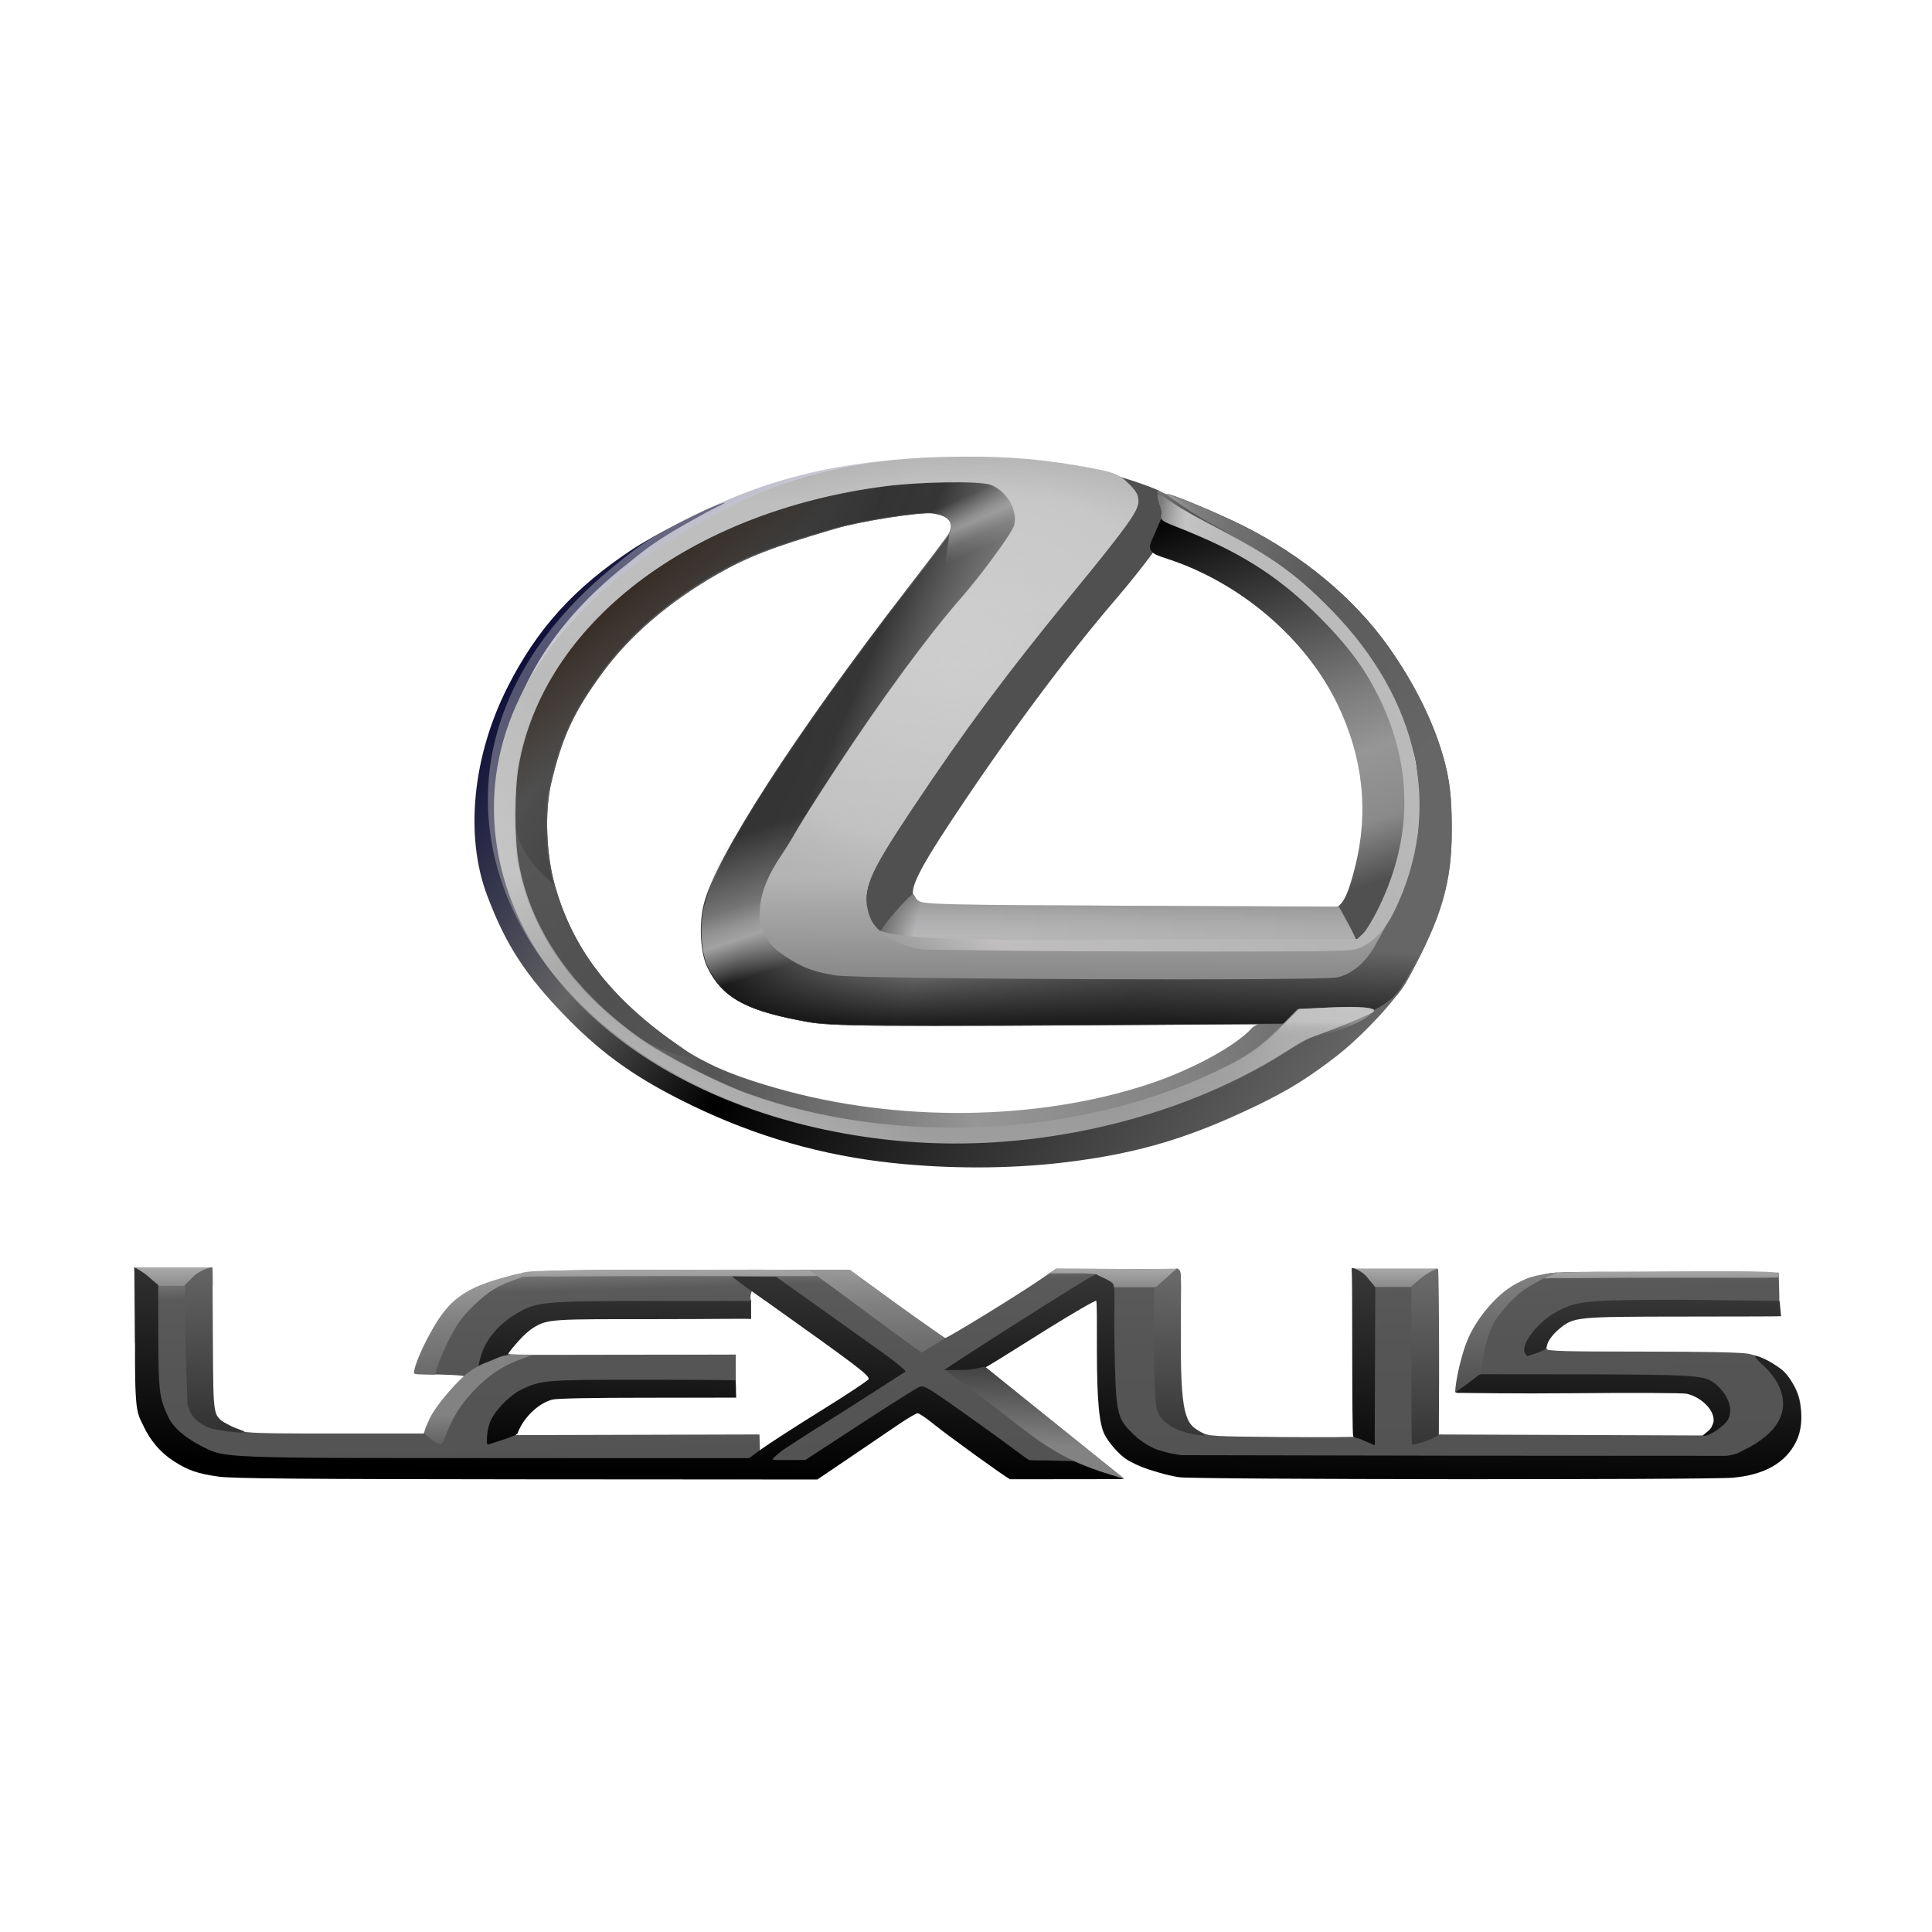 <?xml version="1.0" encoding="UTF-8"?> <svg xmlns="http://www.w3.org/2000/svg" width="72" height="72" viewBox="0 0 72 72" fill="none"><path d="M8.178 54.916C6.734 54.693 5.859 54.162 5.506 53.177L5.317 52.654L5.032 50.007V47.282L6.312 47.262C7.452 47.244 7.603 47.256 7.684 47.367C7.754 47.461 7.776 48.074 7.776 49.852C7.776 52.084 7.784 52.23 7.926 52.521C8.009 52.691 8.19 52.915 8.329 53.02C8.866 53.427 8.817 53.422 12.439 53.422H15.79L16.07 52.88C16.228 52.574 16.555 52.117 16.82 51.834C17.078 51.556 17.29 51.311 17.29 51.288C17.29 51.266 16.919 51.238 16.466 51.227L15.643 51.206L15.66 50.927C15.699 50.279 16.559 49.043 17.437 48.371C17.68 48.186 18.116 47.925 18.407 47.792C19.426 47.324 19.52 47.319 25.915 47.321L31.67 47.323L33.409 48.592C34.366 49.291 35.184 49.862 35.227 49.862C35.324 49.862 37.977 48.232 38.767 47.686L39.351 47.282L41.584 47.289C43.864 47.295 43.81 47.294 43.908 47.346C44.051 47.422 44 47.466 44 49.903C44 51.994 44.019 52.454 44.113 52.677C44.259 53.024 44.41 53.184 44.769 53.376C45.05 53.525 45.164 53.532 47.763 53.554C49.249 53.567 50.541 53.558 50.634 53.535L50.805 53.493L50.824 50.46L50.843 47.428H52.197H53.55L53.587 50.443L53.624 53.459L58.535 53.477L63.445 53.496L63.648 53.338C63.759 53.251 63.896 53.071 63.952 52.938C64.039 52.731 64.039 52.66 63.952 52.454C63.896 52.32 63.759 52.141 63.648 52.054L63.447 51.896H58.965C55.072 51.896 54.471 51.882 54.392 51.788C54.275 51.647 54.396 50.778 54.613 50.203C54.78 49.759 55.195 49.091 55.558 48.68C55.914 48.277 56.784 47.731 57.359 47.549C57.864 47.389 57.906 47.388 62.076 47.408L66.284 47.428L66.305 48.076C66.321 48.545 66.3 48.74 66.232 48.783C66.18 48.816 64.498 48.843 62.494 48.843C59.033 48.845 58.836 48.852 58.572 48.986C58.097 49.226 57.538 50.003 57.644 50.276C57.673 50.352 58.381 50.37 61.228 50.37C63.577 50.37 64.907 50.398 65.164 50.452C65.738 50.573 66.185 50.826 66.561 51.241C66.995 51.72 67.15 52.176 67.113 52.865C67.053 53.98 66.318 54.755 65.14 54.945C64.474 55.052 44.32 55.049 43.621 54.941C42.408 54.754 41.789 54.393 41.425 53.66L41.183 53.172L41.146 50.669C41.123 49.038 41.083 48.158 41.034 48.141C40.859 48.084 36.682 50.743 36.682 50.913L41.888 55.112C41.888 55.155 40.975 54.948 39.781 54.948H37.83L36.093 53.713C35.137 53.034 34.309 52.478 34.253 52.478C34.153 52.478 31.239 54.232 30.473 54.754L30.081 55.021L19.423 55.014C11.306 55.008 8.624 54.985 8.178 54.916V54.916ZM29.014 53.781C29.267 53.618 30.199 53.036 31.084 52.487C31.97 51.938 32.694 51.452 32.694 51.406C32.694 51.329 28.983 48.46 28.367 47.917C28.144 47.72 27.872 48.274 28.001 48.489L27.695 48.834L24.315 48.844C20.628 48.856 20.54 48.884 20.253 49.038C19.822 49.269 18.846 50.139 18.846 50.407C18.846 50.529 19.631 50.484 23.387 50.486C25.57 50.487 27.425 50.481 27.425 50.481C27.412 50.546 27.42 51.274 27.42 51.274L27.425 51.787L24.059 51.824C20.429 51.863 20.609 51.842 20.056 52.273C19.755 52.507 19.115 53.373 19.226 53.483L28.303 53.458L28.326 54.182C28.342 54.711 28.425 54.158 29.014 53.781L29.014 53.781Z" fill="url(#paint0_linear_73_14953)"></path><path d="M5.058 47.232V47.92H7.93V47.232H5.058ZM50.432 47.273V47.963H53.579V47.273H50.432ZM39.365 47.275L39.108 47.454H40.135C40.473 47.446 40.706 47.465 40.877 47.495L40.875 47.974H43.893V47.277L42.567 47.295C41.338 47.286 40.468 47.28 39.365 47.275H39.365ZM27.153 47.316C26.542 47.317 25.835 47.32 25.019 47.322C19.969 47.341 19.561 47.35 19.395 47.468C19.395 47.52 19.163 47.615 19.74 47.575C19.825 47.569 19.864 47.584 19.987 47.57C20.789 47.583 22.075 47.556 24.86 47.556C27.986 47.556 30.583 47.571 30.582 47.541C30.58 47.444 30.752 47.387 30.369 47.354C29.951 47.318 28.986 47.312 27.153 47.316V47.316ZM63.586 47.375C63.109 47.376 62.557 47.379 61.919 47.382C57.976 47.4 57.656 47.411 57.526 47.529C57.526 47.581 57.346 47.674 57.796 47.634C57.863 47.628 57.892 47.645 57.989 47.631C58.615 47.644 59.62 47.618 61.795 47.618C64.236 47.618 66.264 47.632 66.263 47.602C66.262 47.505 66.394 47.449 66.095 47.416C65.769 47.38 65.017 47.371 63.586 47.375V47.375Z" fill="url(#paint1_linear_73_14953)"></path><path d="M56.835 50.426C56.652 50.129 57.276 49.293 57.971 48.907C58.757 48.471 59.065 48.441 62.816 48.44L66.321 48.481L66.375 49.051C66.192 49.06 65.498 49.062 62.745 49.065C58.7 49.069 58.655 49.074 58.099 49.532C57.92 49.679 57.736 49.906 57.682 50.047C57.644 50.144 57.646 50.226 57.582 50.286C57.42 50.369 57.231 50.445 57.081 50.485C57.014 50.502 56.945 50.55 56.904 50.529C56.876 50.514 56.893 50.514 56.867 50.479L56.835 50.426Z" fill="url(#paint2_linear_73_14953)"></path><path d="M17.83 50.952C17.828 50.874 17.883 50.652 17.957 50.431C18.148 49.863 18.626 49.316 19.255 48.949C20.011 48.507 20.218 48.488 24.358 48.484C26.652 48.481 27.991 48.484 27.991 48.484C27.991 48.484 27.991 48.67 27.991 48.812C27.991 48.94 27.991 49.156 27.991 49.156C27.813 49.135 26.561 49.161 24.39 49.161C20.596 49.161 20.416 49.149 19.877 49.48C19.744 49.562 19.503 49.772 19.356 49.94C19.16 50.164 18.966 50.364 18.869 50.59C18.694 50.746 18.469 50.75 18.302 50.827C17.962 50.984 17.819 51.014 17.819 51.014L17.83 50.952Z" fill="url(#paint3_linear_73_14953)"></path><path d="M63.85 53.022C63.952 52.614 63.437 52.072 62.858 51.941C62.715 51.909 60.836 51.9 58.681 51.921C56.526 51.942 54.647 51.911 54.5 51.909C54.345 51.907 54.284 51.92 54.255 51.886C54.197 51.819 54.334 51.656 54.602 51.45L54.911 51.214L58.702 51.218C62.89 51.222 63.486 51.255 63.829 51.499C64.414 51.916 64.651 52.592 64.347 52.977C64.148 53.229 63.591 53.578 63.467 53.501C63.776 53.248 63.758 53.259 63.85 53.022V53.022Z" fill="url(#paint4_linear_73_14953)"></path><path d="M50.751 53.654C50.632 53.586 50.455 53.591 50.429 53.523C50.403 53.456 50.394 51.97 50.394 50.334C50.394 48.244 50.389 47.591 50.371 47.253C50.473 47.248 50.716 47.359 50.922 47.566L51.254 47.972L51.232 53.516C51.232 53.63 51.245 53.747 51.23 53.862C51.021 53.771 50.894 53.716 50.751 53.654H50.751Z" fill="url(#paint5_linear_73_14953)"></path><path d="M18.15 53.807C18.15 53.807 18.111 53.404 18.26 53.006C18.419 52.582 19.012 51.975 19.476 51.761C20.19 51.432 20.346 51.42 23.886 51.419C26.341 51.418 27.412 51.438 27.412 51.438L27.436 52.086C27.436 52.086 26.12 52.089 24.058 52.089C22.078 52.089 20.754 52.115 20.587 52.158C20.059 52.294 19.496 52.84 19.285 53.422C19.251 53.518 18.276 53.798 18.196 53.833L18.15 53.807Z" fill="url(#paint6_linear_73_14953)"></path><path d="M43.964 55.054C43.359 54.977 42.325 54.624 41.957 54.369C41.686 54.181 41.333 53.779 41.171 53.475C40.965 53.089 40.881 52.195 40.878 50.365C40.877 49.358 40.885 48.499 40.851 48.478C40.816 48.456 39.999 48.927 39.079 49.5C37.358 50.573 36.864 50.904 36.53 51.058L35.185 51.065C35.359 50.902 40.454 47.662 40.723 47.55C40.907 47.473 40.787 47.453 40.875 47.504C41.005 47.578 41.434 47.738 41.486 47.859C41.578 48.074 41.506 48.515 41.533 50.031C41.581 52.693 41.611 52.838 42.219 53.432C42.474 53.681 42.772 53.879 43.102 54.019C43.102 54.019 43.457 54.126 43.637 54.165C43.765 54.193 44.023 54.23 44.023 54.23L54.058 54.249L64.346 54.255C64.346 54.255 64.589 54.217 64.704 54.177C64.793 54.147 64.873 54.096 64.957 54.056C66.283 53.418 66.744 52.553 66.267 51.596C66.165 51.391 65.95 51.105 65.79 50.96C65.63 50.816 65.392 50.589 65.405 50.552C65.439 50.451 66.242 50.873 66.482 51.113C67.081 51.711 67.335 52.913 66.942 53.715C66.54 54.539 65.723 54.967 64.578 55.07C63.649 55.153 44.621 55.138 43.964 55.054V55.054Z" fill="url(#paint7_linear_73_14953)"></path><path d="M8.142 55.029C7.367 54.919 7.012 54.797 6.488 54.462C5.982 54.138 5.598 53.689 5.327 53.103C5.279 52.999 5.223 52.899 5.185 52.791C5.153 52.699 5.129 52.604 5.112 52.508C5.079 52.317 5.067 52.123 5.056 51.93C5.023 51.329 5.032 50.123 5.032 50.123L5.007 47.417C5.006 47.336 5 47.222 5 47.222C5 47.222 5.295 47.372 5.506 47.555L5.897 47.892L5.9 49.773C5.903 51.866 5.942 52.108 6.266 52.797C6.462 53.211 6.888 53.58 7.577 53.929C8.387 54.339 8.368 54.339 18.568 54.339H27.922L28.392 53.993C28.65 53.804 29.652 53.158 30.617 52.558C31.583 51.959 32.374 51.434 32.374 51.391C32.375 51.237 31.933 50.902 28.65 48.567C28.017 48.117 27.53 47.792 27.284 47.568C27.519 47.574 28.057 47.581 28.394 47.581L28.923 47.582L30.521 48.72C31.401 49.346 32.447 50.092 32.847 50.378C33.246 50.663 33.794 51.084 33.741 51.118L31.72 52.415C31.105 52.809 30.431 53.225 30.231 53.354C30.031 53.483 29.631 53.741 29.341 53.928C29.051 54.114 28.794 54.345 28.794 54.385C28.853 54.42 29.065 54.411 29.413 54.411L30.013 54.409L32.065 53.071C33.193 52.335 34.181 51.712 34.26 51.687C34.459 51.624 34.524 51.664 36.443 53.029C37.383 53.698 38.253 54.361 38.333 54.401C38.413 54.442 38.834 54.411 39.313 54.434C39.661 54.45 39.849 54.428 40.083 54.468C41.326 54.921 40.23 54.526 41.859 55.123L37.639 55.128C37.415 55.01 35.345 53.518 34.775 53.056C34.514 52.843 34.254 52.669 34.197 52.668C34.141 52.667 33.798 52.87 33.434 53.12C33.071 53.368 32.253 53.924 31.616 54.355L30.459 55.137L19.627 55.13C11.241 55.124 8.648 55.101 8.142 55.029V55.029Z" fill="url(#paint8_linear_73_14953)"></path><path d="M44.213 53.391C43.745 53.265 43.421 53.027 43.288 52.847C43.202 52.73 43.198 52.753 43.176 52.688C43.156 52.627 43.107 52.521 43.098 52.457C43 51.808 43.008 50.269 43.008 50.269V48.032L43.413 47.67C43.636 47.471 43.832 47.296 43.847 47.28C43.863 47.265 43.889 47.275 43.95 47.325C44.045 47.405 44.006 47.831 44.006 50.061C44.006 53.007 44.241 53.083 44.866 53.45C45.138 53.522 44.591 53.5 44.213 53.391V53.391ZM7.896 53.239C7.496 53.142 7.152 52.799 7.081 52.601L6.989 52.345C6.929 50.867 6.887 49.413 6.887 47.892L7.175 47.605C7.497 47.283 7.904 47.224 7.904 47.224C7.931 47.279 7.922 48.488 7.933 49.904C7.956 52.985 7.911 52.759 8.572 53.125C8.76 53.229 9.126 53.329 9.105 53.363C9.06 53.436 8.214 53.316 7.896 53.239V53.239ZM52.599 50.877V47.942L52.854 47.717C53.133 47.473 53.537 47.242 53.591 47.296C53.636 47.341 53.648 53.349 53.602 53.468C53.583 53.519 53.382 53.617 53.187 53.687C52.928 53.779 52.629 53.861 52.634 53.831C52.595 53.862 52.599 52.854 52.599 50.877H52.599Z" fill="url(#paint9_linear_73_14953)"></path><path d="M54.23 51.893C54.233 51.52 54.459 50.392 54.771 49.754C55.165 48.946 55.869 48.171 56.514 47.832C56.761 47.702 57.002 47.596 57.05 47.595C57.312 47.517 57.717 47.444 58.063 47.416C57.806 47.531 57.591 47.597 57.296 47.77C56.895 47.989 56.538 48.182 55.984 48.859C55.786 49.101 55.638 49.308 55.49 49.723C55.292 50.278 55.238 50.847 55.183 51.205C54.99 51.31 55.004 51.358 54.23 51.893V51.893ZM15.425 51.177C15.425 50.916 15.773 50.111 16.184 49.419C16.659 48.62 17.094 48.233 17.899 47.895C18.493 47.646 19.57 47.394 19.848 47.401C20.015 47.406 19.387 47.617 19.034 47.748C18.415 47.979 18.047 48.255 17.509 48.798C17.175 49.134 16.841 49.565 16.363 50.759L16.214 51.229L15.787 51.222C15.482 51.218 15.477 51.208 15.425 51.177V51.177ZM30.134 47.321L31.665 47.319C33.705 48.826 34.856 49.606 35.221 49.869L34.347 50.41C32.392 49.006 31.832 48.544 30.134 47.321V47.321Z" fill="url(#paint10_linear_73_14953)"></path><path d="M36.595 52.079L35.216 51.055H35.923C36.311 51.055 36.667 50.899 36.725 50.949C36.725 50.949 37.866 51.877 41.881 55.092C39.292 54.428 38.547 53.529 36.595 52.079V52.079Z" fill="url(#paint11_linear_73_14953)"></path><path d="M15.899 53.492C15.777 53.407 15.783 53.373 15.99 52.911C16.24 52.353 17.138 51.355 17.502 51.111C17.643 51.016 17.862 50.874 18.062 50.8C18.262 50.726 18.451 50.636 18.62 50.57C18.722 50.531 18.925 50.477 19.295 50.48L19.878 50.485L19.515 50.615C18.827 50.86 18.352 51.15 17.854 51.629C17.284 52.178 16.94 52.678 16.671 53.35C16.568 53.608 16.481 53.813 16.455 53.829C16.242 53.824 16.08 53.617 15.899 53.492V53.492Z" fill="url(#paint12_linear_73_14953)"></path><path d="M33.299 43.344C30.67 43.069 28.21 42.366 25.793 41.2C23.779 40.228 22.499 39.332 21.133 37.936C19.601 36.371 18.854 35.226 18.154 33.371C17.317 31.154 17.608 28.189 18.916 25.605C20.017 23.429 21.398 21.904 23.566 20.472C24.373 19.94 26.371 18.914 26.897 18.764C27.267 18.658 26.713 18.866 26.08 19.232C25.689 19.448 25.448 19.582 25.087 19.796C24.25 20.306 24.033 20.487 23.164 21.187C20.791 23.101 19.317 25.37 18.788 27.926C18.615 28.761 18.615 30.633 18.788 31.468C19.415 34.498 21.237 36.981 24.344 39.039C26.132 40.223 28.203 41.095 30.619 41.68C32.66 42.174 33.43 42.253 36.186 42.253C38.195 42.253 38.847 42.224 39.651 42.101C42.217 41.707 44.953 40.819 46.785 39.786C48.285 38.94 48.783 38.645 48.918 38.525C48.996 38.456 49.342 38.273 49.687 38.117C50.101 37.931 50.396 37.736 50.551 37.545C50.781 37.26 50.797 37.255 51.384 37.255C51.735 37.255 52.274 36.746 52.274 36.795C51.588 37.773 50.455 38.861 49.812 39.356C48.856 40.093 48.105 40.597 46.744 41.245C44.454 42.334 42.58 42.97 39.692 43.317C37.575 43.572 35.323 43.557 33.299 43.344V43.344Z" fill="url(#paint13_linear_73_14953)"></path><path d="M33.116 42.046C31.598 41.884 29.37 41.401 28.194 40.977C27.362 40.678 25.599 39.907 25.142 39.643C24.635 39.351 23.402 38.433 22.683 37.815C21.751 37.012 20.256 35.128 20.386 34.919C20.423 34.859 21.092 34.61 21.215 34.61C21.237 34.61 21.36 34.794 21.507 35.055C22.175 36.243 23.168 37.309 24.274 38.211C25.755 39.418 26.822 39.952 28.985 40.566C33.445 41.833 38.634 41.774 42.785 40.41C44.406 39.877 46.046 38.987 46.663 38.305C46.83 38.12 48.157 37.653 48.25 37.745C48.367 37.863 48.056 38.26 47.412 38.812C46.266 39.797 43.415 41.026 41.132 41.518C39.078 41.962 38.354 42.035 35.843 42.059C34.525 42.071 33.298 42.065 33.116 42.046V42.046Z" fill="url(#paint14_linear_73_14953)"></path><path d="M25.041 39.234C24.373 39.022 24.004 38.811 23.182 38.173C21.374 36.77 20.068 34.993 19.491 33.154C19.15 32.068 19.073 31.357 19.124 29.784C19.163 28.576 19.203 28.25 19.387 27.622C19.848 26.059 20.486 24.87 21.553 23.589C23.971 20.685 28.487 18.494 33.085 17.995C34.358 17.857 36.736 17.845 37.102 17.975C37.478 18.109 37.872 18.544 37.998 18.967C38.082 19.246 38.071 19.329 37.908 19.649C37.806 19.849 37.617 20.143 37.487 20.303C37.357 20.463 37.019 20.901 36.735 21.276C36.452 21.651 35.789 22.487 35.263 23.135C34.737 23.782 33.881 24.907 33.36 25.635C32.396 26.981 30.285 30.174 29.864 30.923C29.737 31.151 29.509 31.508 29.359 31.718C29.209 31.927 28.952 32.383 28.787 32.73C28.512 33.31 28.49 33.409 28.519 33.967C28.557 34.728 28.794 35.123 29.474 35.562C30.499 36.223 29.568 36.171 40.377 36.171H50.019L50.855 35.27C51.501 34.574 51.755 34.229 51.975 33.754C52.295 33.059 52.627 31.973 52.77 31.149C52.891 30.451 52.816 28.578 52.646 28.1C52.328 26.806 51.765 25.541 51.07 24.436C49.746 22.369 47.86 20.727 45.134 19.269C44.65 19.01 43.414 18.413 43.434 18.394C43.493 18.335 45.333 19.104 46.241 19.556C48.483 20.673 50.411 22.272 51.691 24.076C52.64 25.414 53.427 26.936 53.816 28.47C54.032 29.324 54.058 30.067 54.056 30.996C54.05 32.852 53.663 34.071 52.755 35.841C52.119 37.083 51.973 37.242 51.009 37.749L49.94 38.136L40.427 38.195C30.717 38.255 30.69 38.195 29.744 38.012C27.718 37.621 26.889 37.139 26.36 36.044C26.098 35.501 26.039 34.447 26.229 33.688C26.664 31.953 29.648 27.33 33.823 21.923C34.618 20.893 35.306 19.98 35.352 19.894C35.572 19.482 35.352 19.21 34.724 19.117C34.287 19.052 32.056 19.399 31.09 19.683C28.73 20.375 27.82 20.727 26.641 21.405C24.868 22.425 23.413 23.678 22.404 25.055C21.327 26.524 20.899 27.448 20.492 29.181C20.251 30.206 20.307 31.807 20.623 32.945C21.282 35.317 22.681 37.161 25.103 38.85C25.477 39.111 25.784 39.34 25.784 39.359C25.784 39.426 25.489 39.377 25.041 39.234V39.234Z" fill="url(#paint15_linear_73_14953)"></path><path d="M25.088 39.251C24.42 39.038 24.051 38.828 23.229 38.19C21.422 36.786 20.115 35.01 19.538 33.171C19.198 32.085 19.12 31.374 19.171 29.8C19.21 28.593 19.25 28.267 19.435 27.639C19.895 26.076 20.533 24.887 21.6 23.605C24.018 20.702 28.534 18.511 33.132 18.012C34.405 17.874 36.783 17.862 37.149 17.992C37.526 18.125 37.919 18.561 38.045 18.984C38.129 19.263 38.118 19.346 37.955 19.666C37.853 19.866 37.664 20.16 37.534 20.32C37.404 20.48 37.066 20.917 36.782 21.292C36.499 21.667 35.836 22.504 35.31 23.152C34.785 23.799 33.928 24.924 33.407 25.651C32.443 26.997 30.333 30.191 29.912 30.94C29.784 31.167 29.556 31.525 29.406 31.734C29.256 31.944 28.999 32.399 28.834 32.746C28.559 33.327 28.538 33.425 28.566 33.984C28.604 34.744 28.841 35.14 29.522 35.579C30.546 36.239 29.615 36.187 40.424 36.187H50.066L50.902 35.287C51.548 34.591 51.802 34.246 52.022 33.77C52.342 33.075 52.674 31.99 52.817 31.166C52.938 30.467 52.863 28.595 52.694 28.117C52.375 26.822 51.685 25.671 50.99 24.567C49.666 22.499 47.907 21.151 45.181 19.692C44.697 19.434 42.303 18.148 43.481 18.411C43.54 18.352 45.38 19.12 46.288 19.573C48.53 20.69 50.458 22.288 51.738 24.093C52.687 25.431 53.474 26.953 53.863 28.487C54.079 29.34 54.105 30.083 54.103 31.013C54.097 32.869 53.71 34.088 52.803 35.858C52.166 37.099 52.02 37.258 51.056 37.766L49.987 38.153L40.474 38.212C30.764 38.272 30.737 38.212 29.791 38.029C27.766 37.638 26.936 37.156 26.407 36.061C26.145 35.518 26.086 34.464 26.276 33.705C26.711 31.97 29.695 27.346 33.87 21.94C34.665 20.91 35.353 19.997 35.399 19.911C35.619 19.499 35.399 19.227 34.772 19.134C34.334 19.069 32.103 19.416 31.138 19.699C28.777 20.392 27.867 20.744 26.688 21.422C24.915 22.442 23.46 23.695 22.451 25.072C21.374 26.54 20.946 27.464 20.539 29.198C20.298 30.223 20.354 31.824 20.67 32.962C21.329 35.334 22.728 37.178 25.15 38.867C25.524 39.128 25.831 39.357 25.831 39.376C25.831 39.443 25.536 39.393 25.088 39.251V39.251Z" fill="url(#paint16_linear_73_14953)"></path><path d="M25.088 39.251C24.42 39.038 24.051 38.828 23.229 38.19C21.422 36.786 20.115 35.01 19.538 33.171C19.198 32.085 19.12 31.374 19.171 29.8C19.21 28.593 19.25 28.267 19.435 27.639C19.895 26.076 20.533 24.887 21.6 23.605C24.018 20.702 28.534 18.511 33.132 18.012C34.405 17.874 36.783 17.862 37.149 17.992C37.526 18.125 37.919 18.561 38.045 18.984C38.129 19.263 38.118 19.346 37.955 19.666C37.853 19.866 37.664 20.16 37.534 20.32C37.404 20.48 37.066 20.917 36.782 21.292C36.499 21.667 35.836 22.504 35.31 23.152C34.785 23.799 33.928 24.924 33.407 25.651C32.443 26.997 30.333 30.191 29.912 30.94C29.784 31.167 29.556 31.525 29.406 31.734C29.256 31.944 28.999 32.399 28.834 32.746C28.559 33.327 28.538 33.425 28.566 33.984C28.604 34.744 28.841 35.14 29.522 35.579C30.546 36.239 29.615 36.187 40.424 36.187H50.066L50.902 35.287C51.548 34.591 51.802 34.246 52.022 33.77C52.342 33.075 52.674 31.99 52.817 31.166C52.938 30.467 52.863 28.595 52.694 28.117C52.375 26.822 51.812 25.557 51.117 24.453C49.794 22.386 47.907 20.744 45.181 19.285C44.697 19.027 43.461 18.43 43.481 18.411C43.54 18.352 45.38 19.12 46.288 19.573C48.53 20.69 50.458 22.288 51.738 24.093C52.687 25.431 53.474 26.953 53.863 28.487C54.079 29.34 54.105 30.083 54.103 31.013C54.097 32.869 53.71 34.088 52.803 35.858C52.166 37.099 52.02 37.258 51.056 37.766L49.987 38.153L40.474 38.212C30.764 38.272 30.737 38.212 29.791 38.029C27.766 37.638 26.936 37.156 26.407 36.061C26.145 35.518 26.086 34.464 26.276 33.705C26.711 31.97 29.695 27.346 33.87 21.94C34.665 20.91 35.353 19.997 35.399 19.911C35.619 19.499 35.399 19.227 34.772 19.134C34.334 19.069 32.103 19.416 31.138 19.699C28.777 20.392 27.867 20.744 26.688 21.422C24.915 22.442 23.46 23.695 22.451 25.072C21.374 26.54 20.946 27.464 20.539 29.198C20.298 30.223 20.354 31.824 20.67 32.962C21.329 35.334 22.728 37.178 25.15 38.867C25.524 39.128 25.831 39.357 25.831 39.376C25.831 39.443 25.536 39.393 25.088 39.251V39.251Z" fill="url(#paint17_linear_73_14953)"></path><path d="M19.124 29.784C19.163 28.576 19.203 28.25 19.387 27.622C19.848 26.059 20.486 24.87 21.553 23.589C23.971 20.685 28.487 18.494 33.084 17.995C34.357 17.857 36.736 17.845 37.102 17.975C37.478 18.109 37.872 18.544 37.998 18.967C38.082 19.246 38.071 19.329 37.908 19.649C37.806 19.849 37.616 20.143 37.487 20.303C37.357 20.463 37.019 20.901 36.735 21.276C36.451 21.651 35.789 22.487 35.263 23.135C34.737 23.782 33.881 24.907 33.36 25.635C32.396 26.981 30.285 30.174 29.864 30.923C29.736 31.151 29.509 31.508 29.359 31.718C29.209 31.927 28.951 32.383 28.787 32.73C28.512 33.31 28.49 33.409 28.518 33.967C28.557 34.728 28.794 35.123 29.474 35.562C30.499 36.223 29.568 36.171 40.377 36.171H50.019L50.855 35.27C51.5 34.574 51.755 34.229 51.974 33.754C52.295 33.059 52.626 31.973 52.77 31.149C52.891 30.451 52.815 28.578 52.646 28.1C52.328 26.806 51.608 25.697 50.913 24.593C49.59 22.525 47.704 20.884 44.977 19.425C44.494 19.166 43.414 18.413 43.433 18.394C43.493 18.335 45.333 19.104 46.241 19.556C48.483 20.673 50.411 22.272 51.691 24.076C52.64 25.414 53.427 26.936 53.816 28.47C54.032 29.324 54.058 30.067 54.055 30.996C54.05 32.852 53.663 34.071 52.755 35.841C52.119 37.083 51.973 37.242 51.008 37.749L49.94 38.136L40.427 38.195C30.717 38.255 30.69 38.195 29.743 38.012C27.718 37.621 26.889 37.139 26.36 36.044C26.098 35.501 26.039 34.447 26.229 33.688C26.664 31.953 29.648 27.33 33.823 21.923C34.617 20.893 35.306 19.98 35.352 19.894C35.572 19.482 35.352 19.21 34.724 19.117C34.287 19.052 32.056 19.399 31.09 19.683C28.73 20.375 27.819 20.727 26.641 21.405C24.867 22.425 23.413 23.678 22.404 25.055C21.327 26.524 20.899 27.448 20.492 29.181C20.251 30.206 20.307 31.807 20.623 32.945C19.25 31.799 19.094 30.782 19.124 29.784V29.784Z" fill="url(#paint18_linear_73_14953)"></path><path d="M19.491 33.154C19.15 32.068 19.073 31.357 19.124 29.784C19.163 28.576 19.203 28.25 19.387 27.622C19.848 26.059 20.486 24.87 21.553 23.589C23.971 20.685 28.487 18.494 33.085 17.995C34.358 17.857 36.736 17.845 37.102 17.975C37.478 18.109 37.872 18.544 37.998 18.967C38.082 19.246 38.071 19.329 37.908 19.649C37.806 19.849 37.617 20.143 37.487 20.303C37.357 20.463 37.019 20.901 36.735 21.276C36.452 21.651 35.789 22.487 35.263 23.135C34.737 23.782 33.881 24.907 33.36 25.635C32.396 26.981 30.285 30.174 29.864 30.923C29.737 31.151 29.509 31.508 29.359 31.718C29.209 31.927 28.952 32.383 28.787 32.73C28.512 33.31 28.49 33.409 28.519 33.967C28.557 34.728 28.794 35.123 29.474 35.562C30.499 36.223 29.568 36.171 40.377 36.171H50.019L50.855 35.27C51.501 34.574 51.755 34.229 51.975 33.754C52.295 33.059 52.627 31.973 52.77 31.149C52.891 30.451 52.816 28.578 52.646 28.1C52.328 26.806 51.765 25.541 51.07 24.436C49.746 22.369 47.86 20.727 45.134 19.269C44.65 19.01 43.414 18.413 43.434 18.394C43.493 18.335 45.333 19.104 46.241 19.556C48.483 20.673 50.411 22.272 51.691 24.076C52.64 25.414 53.427 26.936 53.816 28.47C54.032 29.324 54.058 30.067 54.056 30.996C54.05 32.852 53.663 34.071 52.755 35.841C52.119 37.083 51.973 37.242 51.009 37.749L49.94 38.136L40.427 38.195C30.717 38.255 30.69 38.195 29.744 38.012C27.718 37.621 26.889 37.139 26.36 36.044C26.098 35.501 26.039 34.447 26.229 33.688C26.664 31.953 29.648 27.33 33.823 21.923C34.618 20.893 35.306 19.98 35.352 19.894C35.572 19.482 35.352 19.21 34.724 19.117C34.287 19.052 32.056 19.399 31.09 19.683C28.73 20.375 27.82 20.727 26.641 21.405C24.868 22.425 23.413 23.678 22.404 25.055C21.327 26.524 20.899 27.448 20.492 29.181C20.251 30.206 20.307 31.807 20.623 32.945C20.238 33.17 21.266 34.739 19.491 33.154V33.154Z" fill="url(#paint19_linear_73_14953)"></path><path d="M19.582 33.064C19.241 31.978 19.163 31.266 19.214 29.693C19.254 28.486 19.293 28.159 19.478 27.532C19.938 25.968 20.576 24.779 21.643 23.498C24.061 20.594 28.578 18.404 33.175 17.905C34.448 17.767 36.827 17.755 37.193 17.884C37.569 18.018 37.962 18.453 38.089 18.876C38.172 19.156 38.161 19.238 37.999 19.558C37.897 19.758 37.707 20.053 37.577 20.212C37.448 20.372 37.109 20.81 36.826 21.185C36.542 21.56 35.88 22.396 35.354 23.044C34.828 23.692 33.972 24.817 33.451 25.544C32.487 26.89 30.376 30.083 29.955 30.832C29.827 31.06 29.6 31.417 29.45 31.627C29.3 31.836 29.042 32.292 28.878 32.639C28.602 33.22 28.581 33.318 28.609 33.877C28.648 34.637 28.884 35.032 29.565 35.471C30.59 36.132 29.658 36.08 40.468 36.08H50.11L50.946 35.179C51.591 34.483 51.846 34.138 52.065 33.663C52.386 32.968 52.717 31.883 52.86 31.059C52.982 30.36 52.906 28.487 52.737 28.009C52.419 26.715 51.699 25.606 51.004 24.502C49.68 22.435 47.794 20.793 45.068 19.334C44.584 19.076 43.505 18.323 43.524 18.303C43.583 18.244 45.424 19.013 46.331 19.465C48.574 20.582 50.501 22.181 51.782 23.986C52.731 25.323 53.518 26.845 53.906 28.379C54.122 29.233 54.149 29.976 54.146 30.906C54.141 32.761 53.754 33.98 52.846 35.75C52.209 36.992 52.064 37.151 51.099 37.658L50.031 38.045L40.517 38.104C30.808 38.165 30.78 38.104 29.834 37.921C27.809 37.531 26.98 37.048 26.451 35.953C26.188 35.41 26.13 34.356 26.32 33.598C26.755 31.862 29.739 27.239 33.913 21.832C34.708 20.802 35.396 19.89 35.443 19.803C35.662 19.392 35.442 19.119 34.815 19.026C34.377 18.961 32.147 19.309 31.181 19.592C28.821 20.284 27.91 20.637 26.732 21.314C24.958 22.334 23.504 23.587 22.494 24.964C21.418 26.433 20.989 27.357 20.582 29.09C20.342 30.116 20.397 31.716 20.714 32.854C20.329 33.08 20.412 32.989 19.582 33.064V33.064Z" fill="url(#paint20_linear_73_14953)"></path><g opacity="0.8"><path d="M33.247 18.07C34.444 17.937 36.682 17.926 37.026 18.05C37.38 18.178 37.75 18.596 37.869 19.001C37.948 19.269 37.938 19.348 37.784 19.654C37.688 19.846 37.51 20.128 37.388 20.282C37.266 20.435 36.948 20.854 36.681 21.214C34.751 23.155 35.114 22.052 35.38 19.889C35.587 19.495 35.38 19.234 34.789 19.145C34.037 18.549 34.755 18.649 33.247 18.07Z" fill="url(#paint21_linear_73_14953)"></path></g><path d="M34.75 23.64C34.255 24.26 33.449 25.338 32.959 26.035C32.052 27.326 30.067 30.386 29.67 31.104C29.55 31.322 29.336 31.665 29.195 31.866C29.054 32.066 28.812 32.503 28.657 32.835C28.398 33.392 28.378 33.486 28.404 34.022C28.44 34.75 28.663 35.129 29.304 35.55C30.267 36.183 29.391 36.133 39.561 36.133C40.884 36.722 51.202 37.701 39.608 38.074C30.473 38.132 30.447 38.073 29.557 37.898C27.652 37.524 26.871 37.061 26.373 36.012C26.127 35.492 26.071 34.481 26.25 33.755C28.505 25.919 35.824 21.968 34.75 23.64V23.64Z" fill="url(#paint22_linear_73_14953)"></path><path d="M32.585 34.596C32.173 34.02 32.162 33.343 32.549 32.463C33.229 30.916 37.08 25.529 39.988 22.059C41.665 20.056 42.343 19.103 42.343 18.745C42.343 18.587 42.242 18.395 42.044 18.175L41.515 17.699L41.987 17.845C42.281 17.935 43.118 18.215 43.368 18.378C43.778 18.647 43.708 19.396 43.288 20.126C43.089 20.474 42.295 21.5 41.602 22.307C39.707 24.513 37.467 27.533 35.383 30.695C34.275 32.374 33.921 33.088 34.041 33.4C34.103 33.562 33.052 34.786 32.855 34.782C32.778 34.781 32.657 34.697 32.585 34.596V34.596Z" fill="#505050"></path><path d="M50.253 35.158C50.075 34.961 49.634 34.038 49.634 33.887C49.634 33.821 49.813 33.821 49.889 33.76C50.115 33.577 50.272 33.206 50.495 32.327C51.018 30.271 50.8 28.234 49.846 26.25C48.671 23.808 46.239 21.724 43.526 20.833C43.143 20.707 43.021 20.662 42.941 20.57C42.801 20.412 42.819 20.353 43.048 19.854C43.217 19.484 43.256 19.289 43.382 19.271C43.481 19.256 43.963 19.449 44.678 19.798C48.18 21.507 50.478 23.665 51.635 26.332C52.241 27.729 52.372 28.281 52.425 29.651C52.491 31.347 52.222 32.595 51.474 34.062C50.87 35.246 50.548 35.484 50.253 35.158Z" fill="url(#paint23_linear_73_14953)"></path><path d="M33.621 35.253C33.193 35.2 32.799 34.923 32.799 34.759C32.799 34.595 33.897 33.329 34.034 33.329C34.081 33.329 34.104 33.509 34.252 33.584C34.496 33.708 35.254 33.725 42.208 33.755L49.895 33.788L50.226 34.389C50.427 34.753 50.596 35.103 50.564 35.187C50.514 35.314 45.835 35.389 38.202 35.378C33.66 35.371 33.76 35.271 33.621 35.253V35.253Z" fill="url(#paint24_linear_73_14953)"></path><path opacity="0.5" d="M33.621 35.253C33.193 35.2 32.799 34.923 32.799 34.759C32.799 34.595 33.897 33.329 34.034 33.329C34.081 33.329 34.104 33.509 34.252 33.584C34.496 33.708 35.254 33.725 42.208 33.755L49.895 33.788L50.226 34.389C50.427 34.753 50.596 35.103 50.564 35.187C50.514 35.314 45.835 35.389 38.202 35.378C33.66 35.371 33.76 35.271 33.621 35.253V35.253Z" fill="url(#paint25_linear_73_14953)"></path><path d="M33.631 42.538C25.643 41.841 19.255 37.159 18.306 31.305C17.713 27.648 19.282 24.078 22.743 21.214C23.934 20.228 24.247 20.025 25.781 19.249C28.647 17.797 31.43 17.135 35.077 17.038C37.04 16.985 38.464 17.074 40.074 17.349C41.476 17.589 41.643 17.648 42.038 18.042C42.32 18.325 42.39 18.453 42.39 18.688C42.39 19.046 41.998 19.593 39.915 22.139C37.44 25.162 35.92 27.208 33.947 30.17C32.311 32.626 32.084 33.173 32.34 34.055C32.53 34.706 33.122 35.008 33.704 35.118C34.458 35.262 35.307 35.228 41.018 35.219C44.018 35.214 50.382 35.228 50.579 35.213C50.836 35.195 50.986 35.12 51.157 34.956C51.747 34.192 51.978 33.873 51.199 35.26C50.865 35.853 50.356 36.313 49.795 36.429C49.146 36.564 32.063 36.498 31.124 36.357C30.303 36.233 29.828 36.052 29.192 35.62C28.793 35.35 28.639 35.18 28.462 34.818C28.262 34.41 28.242 34.296 28.287 33.816C28.343 33.214 28.595 32.599 29.071 31.895C29.244 31.64 29.51 31.209 29.664 30.936C29.817 30.663 30.467 29.641 31.109 28.663C32.812 26.07 34.545 23.709 35.779 22.3C36.556 21.415 37.676 19.881 37.757 19.594C37.913 19.037 37.476 18.285 36.87 18.07C36.458 17.924 34.265 17.956 32.945 18.127C25.692 19.066 20.219 23.247 19.293 28.557C19.136 29.459 19.135 31.251 19.291 32.144C19.723 34.61 21.302 36.898 23.802 38.682C24.713 39.331 26.707 40.354 27.888 40.777C33.244 42.694 40.031 42.389 45.132 40.001C46.358 39.427 46.884 39.07 47.648 38.295L48.32 37.614L49.478 37.559C50.584 37.506 51.196 37.563 51.115 37.694C51.041 37.814 49.481 38.424 48.857 38.646C48.505 38.771 48.177 38.997 47.678 39.311C43.853 41.715 38.541 42.966 33.631 42.538L33.631 42.538Z" fill="url(#paint26_linear_73_14953)"></path><path opacity="0.3" d="M33.722 42.523C25.734 41.826 19.346 37.144 18.397 31.291C17.803 27.633 19.373 24.063 22.834 21.199C24.025 20.213 24.338 20.01 25.872 19.234C28.738 17.783 31.521 17.121 35.168 17.023C33.974 17.607 34.624 18.045 33.036 18.112C25.783 19.051 20.31 23.232 19.384 28.542C19.227 29.445 19.226 31.236 19.382 32.129C19.814 34.595 21.393 36.883 23.893 38.667C24.804 39.317 26.798 40.339 27.979 40.762C33.335 42.679 40.121 42.374 45.222 39.986C46.449 39.412 46.975 39.056 47.739 38.281L48.41 37.6L49.569 37.544C50.675 37.492 51.287 37.549 51.206 37.68C51.132 37.799 49.572 38.41 48.948 38.631C48.595 38.756 48.268 38.982 47.769 39.296C43.944 41.7 38.632 42.951 33.722 42.523L33.722 42.523Z" fill="url(#paint27_linear_73_14953)"></path><path d="M33.667 42.533C25.679 41.836 19.479 37.467 18.53 31.613C17.937 27.956 19.506 24.449 22.967 21.584C24.158 20.598 24.511 20.392 25.95 19.554C28.725 17.936 31.466 17.13 35.113 17.033C37.076 16.98 38.5 17.069 40.11 17.344C41.512 17.584 41.68 17.643 42.074 18.037C42.356 18.32 42.427 18.448 42.427 18.683C42.427 19.041 42.034 19.588 39.951 22.134C37.477 25.157 35.956 27.203 33.983 30.165C32.347 32.621 32.12 33.169 32.377 34.05C32.566 34.701 33.158 35.002 33.741 35.113C34.495 35.257 35.343 35.223 41.054 35.214C44.055 35.209 50.418 35.223 50.615 35.208C50.872 35.19 51.022 35.115 51.194 34.951C51.783 34.187 52.015 33.868 51.235 35.255C50.901 35.848 50.392 36.308 49.831 36.424C49.182 36.559 32.099 36.492 31.16 36.352C30.339 36.228 29.864 36.047 29.228 35.615C28.829 35.345 28.675 35.175 28.498 34.812C28.298 34.405 28.279 34.291 28.323 33.811C28.38 33.209 28.631 32.593 29.108 31.89C29.28 31.635 29.547 31.204 29.7 30.931C29.853 30.658 30.503 29.636 31.145 28.658C32.848 26.065 34.582 23.704 35.816 22.296C36.592 21.41 37.712 19.876 37.793 19.589C37.949 19.032 37.512 18.28 36.907 18.066C36.494 17.919 34.301 17.951 32.981 18.122C25.728 19.061 20.255 23.242 19.329 28.552C19.172 29.454 19.171 31.246 19.327 32.139C19.759 34.605 21.338 36.893 23.839 38.677C24.75 39.327 26.743 40.349 27.924 40.772C33.28 42.689 40.067 42.384 45.168 39.996C46.394 39.422 46.92 39.065 47.684 38.291L48.356 37.609L49.514 37.554C50.62 37.501 51.232 37.558 51.151 37.69C51.077 37.809 49.517 38.419 48.893 38.641C48.541 38.766 48.213 38.992 47.714 39.306C43.889 41.71 38.578 42.961 33.667 42.533L33.667 42.533Z" fill="url(#paint28_linear_73_14953)"></path><path opacity="0.5" d="M33.631 42.538C25.643 41.841 19.255 37.159 18.306 31.305C17.713 27.648 19.282 24.078 22.743 21.214C23.934 20.228 24.247 20.025 25.781 19.249C28.647 17.797 31.43 17.135 35.077 17.038C35 17.832 33.743 18.13 32.945 18.127C25.692 19.066 20.219 23.247 19.293 28.557C19.136 29.459 19.135 31.251 19.291 32.144C19.723 34.61 21.302 36.898 23.802 38.682C24.713 39.331 26.707 40.354 27.888 40.777C33.244 42.694 40.031 42.389 45.132 40.001C46.358 39.427 46.884 39.07 47.648 38.295L48.32 37.614L49.478 37.559C50.584 37.506 51.196 37.563 51.115 37.694C51.041 37.814 49.481 38.424 48.857 38.646C48.505 38.771 48.177 38.997 47.678 39.311C43.853 41.715 38.541 42.966 33.631 42.538H33.631Z" fill="url(#paint29_linear_73_14953)"></path><path opacity="0.3" d="M33.722 42.523C25.734 41.826 19.346 37.144 18.397 31.291C17.803 27.633 19.373 24.063 22.834 21.199C24.025 20.213 24.338 20.01 25.872 19.234C28.738 17.783 31.521 17.121 35.168 17.023C33.974 17.607 34.624 18.045 33.036 18.112C25.783 19.051 20.31 23.232 19.384 28.542C19.227 29.445 19.226 31.236 19.382 32.129C19.814 34.595 21.393 36.883 23.893 38.667C24.804 39.317 26.798 40.339 27.979 40.762C33.335 42.679 40.121 42.374 45.222 39.986C46.449 39.412 46.975 39.056 47.739 38.281L48.41 37.6L49.569 37.544C50.675 37.492 51.287 37.549 51.206 37.68C51.132 37.799 49.572 38.41 48.948 38.631C48.595 38.756 48.268 38.982 47.769 39.296C43.944 41.7 38.632 42.951 33.722 42.523L33.722 42.523Z" fill="url(#paint30_linear_73_14953)"></path><path opacity="0.3" d="M34.549 35.608C33.893 35.593 32.673 34.636 32.764 34.713C33.452 35.297 36.343 35.244 41.998 35.23L50.582 35.209L50.8 35C50.92 34.884 51.191 34.429 51.401 33.988C52.646 31.37 52.65 28.716 51.414 26.134C50.911 25.084 50.324 24.255 49.392 23.282C48.04 21.869 46.764 20.91 44.723 20.008C43.275 19.369 43.233 19.511 43.292 19.109C43.292 19.009 43.238 18.882 43.194 18.724C43.003 18.044 43.091 18.194 44.81 19.092C47.12 20.298 48.366 21.12 49.82 22.635C53.031 25.98 53.83 30.298 51.955 34.177C51.596 34.919 51.082 35.426 50.51 35.601C50.255 35.679 48.757 35.685 42.775 35.678C38.48 35.673 37.914 35.69 34.549 35.608V35.608Z" fill="url(#paint31_linear_73_14953)"></path><path d="M34.549 35.388C33.406 35.372 32.374 34.438 32.465 34.513C33.153 35.09 36.342 35.028 41.998 35.015L50.581 34.994L50.8 34.787C50.92 34.673 51.19 34.224 51.4 33.788C52.645 31.205 52.65 28.586 51.414 26.037C50.911 25.001 50.324 24.183 49.391 23.222C48.039 21.828 46.764 20.881 44.722 19.992C43.274 19.361 43.232 19.5 43.292 19.104C43.292 19.006 43.238 18.88 43.194 18.724C43.003 18.053 43.179 18.55 44.898 19.436C47.208 20.627 48.189 21.264 49.642 22.758C52.854 26.06 53.829 30.146 51.955 33.975C51.596 34.708 51.082 35.208 50.509 35.381C50.254 35.458 48.757 35.464 42.774 35.457C38.479 35.452 37.914 35.434 34.549 35.388V35.388Z" fill="url(#paint32_linear_73_14953)"></path><path opacity="0.5" d="M51.414 26.134C50.911 25.084 50.324 24.255 49.392 23.282C48.04 21.869 46.764 20.91 44.723 20.008C43.275 19.369 43.233 19.511 43.292 19.109C43.292 19.009 43.238 18.882 43.194 18.724C43.003 18.044 42.98 18.415 44.699 19.313C47.009 20.52 48.366 21.12 49.82 22.635C51.061 24.324 50.239 23.422 51.414 26.134V26.134Z" fill="url(#paint33_linear_73_14953)"></path><path opacity="0.3" d="M47.739 38.281L48.41 37.6L49.569 37.544C50.675 37.492 51.287 37.549 51.206 37.68C50.429 38.559 46.989 39.183 47.739 38.281Z" fill="url(#paint34_linear_73_14953)"></path><path opacity="0.6" d="M33.667 42.514C25.679 41.818 19.479 37.449 18.53 31.595C17.937 27.938 19.506 24.43 22.967 21.566C24.158 20.58 24.511 20.374 25.95 19.535C28.725 17.918 31.466 17.112 35.113 17.014C37.076 16.962 38.5 17.05 40.11 17.326C41.512 17.565 41.68 17.625 42.074 18.019C42.356 18.302 42.427 18.43 42.427 18.665C42.427 19.023 42.034 19.57 39.951 22.115C37.477 25.138 35.956 27.185 33.983 30.147C32.347 32.603 32.12 33.15 32.377 34.032C32.566 34.682 33.158 34.984 33.741 35.095C34.495 35.239 35.343 35.205 41.055 35.196C44.055 35.191 50.418 35.205 50.615 35.19C50.872 35.171 51.022 35.097 51.194 34.932C51.783 34.169 52.015 33.85 51.235 35.236C50.901 35.83 50.392 36.29 49.831 36.406C49.182 36.541 32.099 36.474 31.16 36.333C30.339 36.21 29.864 36.029 29.228 35.597C28.829 35.327 28.675 35.157 28.498 34.794C28.298 34.386 28.279 34.273 28.323 33.793C28.38 33.191 28.631 32.575 29.108 31.872C29.28 31.617 29.547 31.185 29.7 30.913C29.853 30.64 30.503 29.617 31.145 28.64C32.848 26.047 34.582 23.686 35.816 22.277C36.592 21.391 37.712 19.858 37.793 19.571C37.949 19.014 37.512 18.262 36.907 18.047C36.494 17.901 34.301 17.933 32.981 18.104C25.728 19.042 20.255 23.224 19.329 28.534C19.172 29.436 19.171 31.228 19.327 32.121C19.759 34.587 21.338 36.875 23.839 38.658C24.75 39.308 26.743 40.331 27.924 40.754C33.28 42.671 40.067 42.366 45.168 39.978C46.394 39.404 46.92 39.047 47.684 38.272L48.356 37.591L49.514 37.536C50.62 37.483 51.232 37.54 51.151 37.671C51.077 37.791 49.517 38.401 48.893 38.623C48.541 38.748 48.213 38.974 47.714 39.288C43.889 41.692 38.578 42.943 33.667 42.514H33.667Z" fill="url(#paint35_radial_73_14953)"></path><defs><linearGradient id="paint0_linear_73_14953" x1="34.096" y1="57.519" x2="33.798" y2="45.166" gradientUnits="userSpaceOnUse"><stop stop-color="#505050"></stop><stop offset="0.058" stop-color="#525252"></stop><stop offset="0.562" stop-color="#555555"></stop><stop offset="0.787" stop-color="#5A5A5A"></stop><stop offset="1" stop-color="#C8C8C8"></stop></linearGradient><linearGradient id="paint1_linear_73_14953" x1="47.84" y1="46.95" x2="47.84" y2="48.125" gradientUnits="userSpaceOnUse"><stop stop-color="#B8B8B8"></stop><stop offset="1" stop-color="#828282"></stop></linearGradient><linearGradient id="paint2_linear_73_14953" x1="37.88" y1="45.779" x2="37.675" y2="54.682" gradientUnits="userSpaceOnUse"><stop stop-color="#464646"></stop><stop offset="1"></stop></linearGradient><linearGradient id="paint3_linear_73_14953" x1="37.88" y1="45.714" x2="37.658" y2="54.974" gradientUnits="userSpaceOnUse"><stop stop-color="#464646"></stop><stop offset="1"></stop></linearGradient><linearGradient id="paint4_linear_73_14953" x1="37.88" y1="45.026" x2="37.608" y2="55.281" gradientUnits="userSpaceOnUse"><stop stop-color="#464646"></stop><stop offset="1"></stop></linearGradient><linearGradient id="paint5_linear_73_14953" x1="37.88" y1="45.026" x2="37.608" y2="55.281" gradientUnits="userSpaceOnUse"><stop stop-color="#464646"></stop><stop offset="1"></stop></linearGradient><linearGradient id="paint6_linear_73_14953" x1="37.88" y1="45.713" x2="37.648" y2="55.169" gradientUnits="userSpaceOnUse"><stop stop-color="#464646"></stop><stop offset="1"></stop></linearGradient><linearGradient id="paint7_linear_73_14953" x1="37.88" y1="45.026" x2="37.608" y2="55.281" gradientUnits="userSpaceOnUse"><stop stop-color="#464646"></stop><stop offset="1"></stop></linearGradient><linearGradient id="paint8_linear_73_14953" x1="37.88" y1="45.026" x2="37.607" y2="55.281" gradientUnits="userSpaceOnUse"><stop stop-color="#464646"></stop><stop offset="1"></stop></linearGradient><linearGradient id="paint9_linear_73_14953" x1="31.325" y1="45.482" x2="31.105" y2="56.125" gradientUnits="userSpaceOnUse"><stop stop-color="#787878"></stop><stop offset="1" stop-color="#1E1E1E"></stop></linearGradient><linearGradient id="paint10_linear_73_14953" x1="34.041" y1="45.629" x2="34.408" y2="54.29" gradientUnits="userSpaceOnUse"><stop stop-color="#B4B4B4"></stop><stop offset="0.322" stop-color="#828282"></stop><stop offset="1" stop-color="#3C3C3C"></stop></linearGradient><linearGradient id="paint11_linear_73_14953" x1="35.365" y1="56.652" x2="35.729" y2="50.62" gradientUnits="userSpaceOnUse"><stop stop-color="#828282"></stop><stop offset="0.5" stop-color="#828282"></stop><stop offset="1" stop-color="#3C3C3C"></stop></linearGradient><linearGradient id="paint12_linear_73_14953" x1="34.554" y1="49.886" x2="34.701" y2="54.437" gradientUnits="userSpaceOnUse"><stop stop-color="#828282"></stop><stop offset="0.5" stop-color="#828282"></stop><stop offset="1" stop-color="#3C3C3C"></stop></linearGradient><linearGradient id="paint13_linear_73_14953" x1="17.52" y1="24.838" x2="50.14" y2="46.091" gradientUnits="userSpaceOnUse"><stop stop-color="#000032"></stop><stop offset="0.25" stop-color="#646464"></stop><stop offset="0.424"></stop><stop offset="1" stop-color="#787878"></stop></linearGradient><linearGradient id="paint14_linear_73_14953" x1="19.024" y1="40.377" x2="52.462" y2="40.126" gradientUnits="userSpaceOnUse"><stop stop-color="#999999"></stop><stop offset="0.221" stop-color="#3C3C3C" stop-opacity="0.875"></stop><stop offset="0.516" stop-color="#969696"></stop><stop offset="0.753" stop-color="#828282"></stop><stop offset="1" stop-color="#5A5A5A"></stop></linearGradient><linearGradient id="paint15_linear_73_14953" x1="41.003" y1="43.32" x2="40.94" y2="35.117" gradientUnits="userSpaceOnUse"><stop></stop><stop offset="1" stop-opacity="0"></stop></linearGradient><linearGradient id="paint16_linear_73_14953" x1="29.607" y1="18.21" x2="53.572" y2="45.471" gradientUnits="userSpaceOnUse"><stop stop-color="#5A5A5A"></stop><stop offset="0.269" stop-color="#505050"></stop><stop offset="0.632" stop-color="#666666"></stop><stop offset="0.667" stop-color="#666666"></stop><stop offset="1" stop-color="#666666"></stop></linearGradient><linearGradient id="paint17_linear_73_14953" x1="29.607" y1="18.21" x2="53.572" y2="45.471" gradientUnits="userSpaceOnUse"><stop stop-color="#5A5A5A"></stop><stop offset="0.269" stop-color="#505050"></stop><stop offset="0.632" stop-color="#666666"></stop><stop offset="0.667" stop-color="#666666"></stop><stop offset="1" stop-color="#666666"></stop></linearGradient><linearGradient id="paint18_linear_73_14953" x1="20.364" y1="20.904" x2="44.883" y2="31.48" gradientUnits="userSpaceOnUse"><stop stop-color="#323232" stop-opacity="0"></stop><stop offset="0.394" stop-color="#323232" stop-opacity="0.949"></stop><stop offset="0.467" stop-color="#323232" stop-opacity="0.902"></stop><stop offset="0.704" stop-color="#E1E1E1" stop-opacity="0.498"></stop><stop offset="1" stop-color="#C8C8C8" stop-opacity="0"></stop></linearGradient><linearGradient id="paint19_linear_73_14953" x1="40.815" y1="39.124" x2="40.941" y2="35.117" gradientUnits="userSpaceOnUse"><stop></stop><stop offset="1" stop-opacity="0"></stop></linearGradient><linearGradient id="paint20_linear_73_14953" x1="19.325" y1="23.201" x2="22.68" y2="26.739" gradientUnits="userSpaceOnUse"><stop stop-color="#28170B"></stop><stop offset="1" stop-color="#28170B" stop-opacity="0"></stop></linearGradient><linearGradient id="paint21_linear_73_14953" x1="35.456" y1="20.952" x2="34.206" y2="18.123" gradientUnits="userSpaceOnUse"><stop stop-color="#B3B3B3" stop-opacity="0"></stop><stop offset="0.161" stop-color="#B3B3B3" stop-opacity="0.301"></stop><stop offset="0.342" stop-color="#B3B3B3" stop-opacity="0.875"></stop><stop offset="0.406" stop-color="#B3B3B3" stop-opacity="0.749"></stop><stop offset="0.658" stop-color="#B3B3B3" stop-opacity="0"></stop><stop offset="1" stop-color="#B3B3B3" stop-opacity="0"></stop></linearGradient><linearGradient id="paint22_linear_73_14953" x1="27.694" y1="36.505" x2="26.084" y2="31.589" gradientUnits="userSpaceOnUse"><stop stop-color="#B3B3B3" stop-opacity="0"></stop><stop offset="0.121" stop-color="#B3B3B3" stop-opacity="0.369"></stop><stop offset="0.286" stop-color="#B3B3B3" stop-opacity="0.875"></stop><stop offset="0.384" stop-color="#B3B3B3" stop-opacity="0.749"></stop><stop offset="0.517" stop-color="#B3B3B3" stop-opacity="0.498"></stop><stop offset="1" stop-color="#B3B3B3" stop-opacity="0"></stop></linearGradient><linearGradient id="paint23_linear_73_14953" x1="45.415" y1="18.462" x2="50.346" y2="33.189" gradientUnits="userSpaceOnUse"><stop></stop><stop offset="0.552" stop-color="#7D7D7D"></stop><stop offset="0.693" stop-color="#969696"></stop><stop offset="0.858" stop-color="#8A8A8A"></stop><stop offset="1" stop-color="#505050"></stop></linearGradient><linearGradient id="paint24_linear_73_14953" x1="32.504" y1="33.744" x2="48.72" y2="37.58" gradientUnits="userSpaceOnUse"><stop stop-color="#323232"></stop><stop offset="0.106" stop-color="#B4B4B6"></stop><stop offset="0.253" stop-color="#B4B4B4"></stop><stop offset="1" stop-color="#AAAAAA"></stop></linearGradient><linearGradient id="paint25_linear_73_14953" x1="42.669" y1="33.074" x2="42.669" y2="35.775" gradientUnits="userSpaceOnUse"><stop stop-color="#505050"></stop><stop offset="1" stop-color="#FAFAFA" stop-opacity="0"></stop></linearGradient><linearGradient id="paint26_linear_73_14953" x1="21.555" y1="15.585" x2="28.694" y2="26.982" gradientUnits="userSpaceOnUse"><stop stop-color="#8282A9"></stop><stop offset="1" stop-color="#A9A9A9" stop-opacity="0"></stop></linearGradient><linearGradient id="paint27_linear_73_14953" x1="49.905" y1="37.54" x2="41.152" y2="40.542" gradientUnits="userSpaceOnUse"><stop stop-color="#FAFAFA"></stop><stop offset="0.25" stop-color="#FAFAFA" stop-opacity="0.902"></stop><stop offset="0.5" stop-color="#E1E1E1" stop-opacity="0.498"></stop><stop offset="1" stop-color="#C8C8C8" stop-opacity="0"></stop></linearGradient><linearGradient id="paint28_linear_73_14953" x1="36.933" y1="15.705" x2="36.74" y2="46.674" gradientUnits="userSpaceOnUse"><stop stop-color="#AAAAAA"></stop><stop offset="0.102" stop-color="#BEBEBE"></stop><stop offset="0.212" stop-color="#BEBEBE"></stop><stop offset="0.549" stop-color="#B4B4B4"></stop><stop offset="0.674" stop-color="#878787"></stop><stop offset="0.779" stop-color="#969696"></stop><stop offset="1" stop-color="#AAAAAA"></stop></linearGradient><linearGradient id="paint29_linear_73_14953" x1="17.396" y1="37.183" x2="24.597" y2="30.922" gradientUnits="userSpaceOnUse"><stop stop-color="#E6E6E6"></stop><stop offset="1" stop-color="#FAFAFA" stop-opacity="0"></stop></linearGradient><linearGradient id="paint30_linear_73_14953" x1="49.905" y1="37.54" x2="41.152" y2="40.542" gradientUnits="userSpaceOnUse"><stop stop-color="#FAFAFA"></stop><stop offset="0.25" stop-color="#FAFAFA" stop-opacity="0.902"></stop><stop offset="0.5" stop-color="#E1E1E1" stop-opacity="0.498"></stop><stop offset="1" stop-color="#C8C8C8" stop-opacity="0"></stop></linearGradient><linearGradient id="paint31_linear_73_14953" x1="42.653" y1="18.286" x2="44.436" y2="19.539" gradientUnits="userSpaceOnUse"><stop stop-color="#FAFAFA"></stop><stop offset="0.25" stop-color="#EDEDED" stop-opacity="0.749"></stop><stop offset="0.5" stop-color="#E1E1E1" stop-opacity="0.498"></stop><stop offset="1" stop-color="#C8C8C8" stop-opacity="0"></stop></linearGradient><linearGradient id="paint32_linear_73_14953" x1="33.739" y1="36.369" x2="50.333" y2="19.212" gradientUnits="userSpaceOnUse"><stop stop-color="#969696"></stop><stop offset="0.133" stop-color="#C0BEBE"></stop><stop offset="0.5" stop-color="#B4B4B4"></stop><stop offset="1" stop-color="#BEBEBE"></stop></linearGradient><linearGradient id="paint33_linear_73_14953" x1="42.381" y1="19.212" x2="45.95" y2="19.901" gradientUnits="userSpaceOnUse"><stop stop-opacity="0"></stop><stop offset="0.109" stop-color="#323232" stop-opacity="0.949"></stop><stop offset="0.218" stop-color="#323232" stop-opacity="0.902"></stop><stop offset="0.506" stop-color="#E1E1E1" stop-opacity="0.498"></stop><stop offset="1" stop-color="#C8C8C8" stop-opacity="0"></stop></linearGradient><linearGradient id="paint34_linear_73_14953" x1="49.435" y1="37.54" x2="49.418" y2="38.632" gradientUnits="userSpaceOnUse"><stop stop-color="#FAFAFA"></stop><stop offset="0.5" stop-color="#FAFAFA" stop-opacity="0.902"></stop><stop offset="0.698" stop-color="#E1E1E1" stop-opacity="0.498"></stop><stop offset="1" stop-color="#C8C8C8" stop-opacity="0"></stop></linearGradient><radialGradient id="paint35_radial_73_14953" cx="0" cy="0" r="1" gradientUnits="userSpaceOnUse" gradientTransform="translate(35.702 24.771) rotate(76.732) scale(8.579 10.907)"><stop stop-color="#DCDCDC" stop-opacity="0.902"></stop><stop offset="0.752" stop-color="#E1E1E1" stop-opacity="0.451"></stop><stop offset="1" stop-color="#C8C8C8" stop-opacity="0"></stop></radialGradient></defs></svg> 